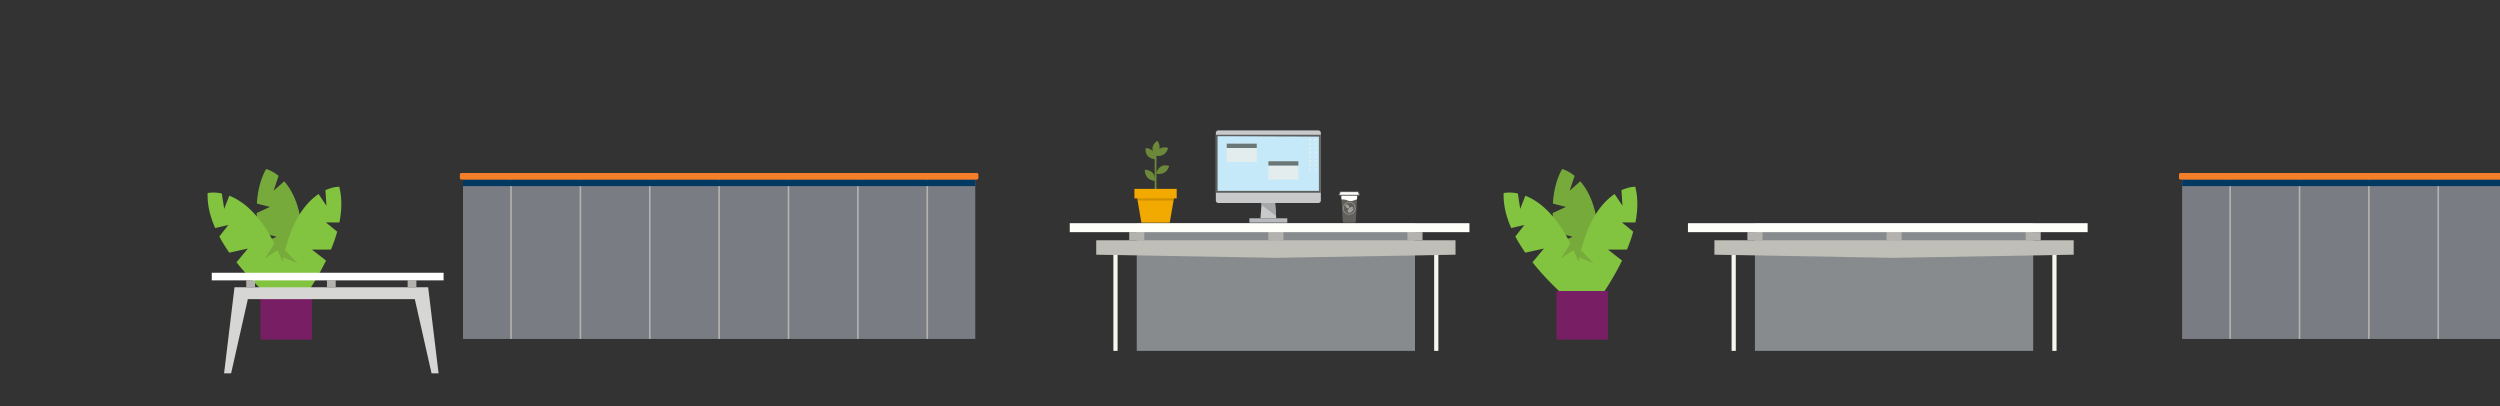 <svg xmlns="http://www.w3.org/2000/svg" xmlns:xlink="http://www.w3.org/1999/xlink" width="4400" height="715" viewBox="0 0 4400 715">
  <rect x="0" y="0" width="4400" height="715" fill="#333333" stroke="none"/>
  <defs>
    <clipPath id="clip-path">
      <rect id="overlay" width="4400" height="715" fill="#0085d5" opacity="0.604"/>
    </clipPath>
    <clipPath id="clip-path-2">
      <rect id="Rectangle_20986" data-name="Rectangle 20986" width="74.403" height="144.135" fill="none"/>
    </clipPath>
    <clipPath id="clip-path-4">
      <rect id="Rectangle_20982" data-name="Rectangle 20982" width="68.115" height="13.697" fill="none"/>
    </clipPath>
  </defs>
  <g id="scene4-background3-foreground" clip-path="url(#clip-path)">
    <g id="Tall_Desk" data-name="Tall Desk">
      <rect id="Rectangle_14951" data-name="Rectangle 14951" width="901.587" height="280.346" transform="translate(814.88 316.159)" fill="#797c82"/>
      <rect id="Rectangle_14952" data-name="Rectangle 14952" width="2.852" height="280.333" transform="translate(897.978 316.165)" fill="#b4b2ae"/>
      <rect id="Rectangle_14953" data-name="Rectangle 14953" width="2.852" height="280.333" transform="translate(1020.069 316.165)" fill="#b4b2ae"/>
      <rect id="Rectangle_14954" data-name="Rectangle 14954" width="2.852" height="280.333" transform="translate(1142.158 316.165)" fill="#b4b2ae"/>
      <rect id="Rectangle_14955" data-name="Rectangle 14955" width="2.852" height="280.333" transform="translate(1264.248 316.165)" fill="#b4b2ae"/>
      <rect id="Rectangle_14956" data-name="Rectangle 14956" width="2.852" height="280.333" transform="translate(1386.337 316.165)" fill="#b4b2ae"/>
      <rect id="Rectangle_14957" data-name="Rectangle 14957" width="2.852" height="280.333" transform="translate(1508.427 316.165)" fill="#b4b2ae"/>
      <rect id="Rectangle_14958" data-name="Rectangle 14958" width="2.852" height="280.333" transform="translate(1630.517 316.165)" fill="#b4b2ae"/>
      <rect id="Rectangle_14959" data-name="Rectangle 14959" width="901.587" height="11.388" transform="translate(814.88 316.159)" fill="#003a63"/>
      <path id="Path_11974" data-name="Path 11974" d="M1382.89,869.659H476.22a2.993,2.993,0,0,0-2.993,2.992V878.4a2.993,2.993,0,0,0,2.993,2.993h906.67a2.992,2.992,0,0,0,2.992-2.993v-5.753a2.992,2.992,0,0,0-2.992-2.992" transform="translate(336.119 -565.236)" fill="#f57e29"/>
    </g>
    <g id="Tall_Desk-2" data-name="Tall Desk" transform="translate(3025.65)">
      <rect id="Rectangle_14951-2" data-name="Rectangle 14951" width="901.587" height="280.346" transform="translate(814.88 316.159)" fill="#797c82"/>
      <rect id="Rectangle_14952-2" data-name="Rectangle 14952" width="2.852" height="280.333" transform="translate(897.978 316.165)" fill="#b4b2ae"/>
      <rect id="Rectangle_14953-2" data-name="Rectangle 14953" width="2.852" height="280.333" transform="translate(1020.069 316.165)" fill="#b4b2ae"/>
      <rect id="Rectangle_14954-2" data-name="Rectangle 14954" width="2.852" height="280.333" transform="translate(1142.158 316.165)" fill="#b4b2ae"/>
      <rect id="Rectangle_14955-2" data-name="Rectangle 14955" width="2.852" height="280.333" transform="translate(1264.248 316.165)" fill="#b4b2ae"/>
      <rect id="Rectangle_14956-2" data-name="Rectangle 14956" width="2.852" height="280.333" transform="translate(1386.337 316.165)" fill="#b4b2ae"/>
      <rect id="Rectangle_14957-2" data-name="Rectangle 14957" width="2.852" height="280.333" transform="translate(1508.427 316.165)" fill="#b4b2ae"/>
      <rect id="Rectangle_14958-2" data-name="Rectangle 14958" width="2.852" height="280.333" transform="translate(1630.517 316.165)" fill="#b4b2ae"/>
      <rect id="Rectangle_14959-2" data-name="Rectangle 14959" width="901.587" height="11.388" transform="translate(814.88 316.159)" fill="#003a63"/>
      <path id="Path_11974-2" data-name="Path 11974" d="M1382.89,869.659H476.22a2.993,2.993,0,0,0-2.993,2.992V878.4a2.993,2.993,0,0,0,2.993,2.993h906.67a2.992,2.992,0,0,0,2.992-2.993v-5.753a2.992,2.992,0,0,0-2.992-2.992" transform="translate(336.119 -565.236)" fill="#f57e29"/>
    </g>
    <g id="Desk">
      <rect id="Rectangle_14961" data-name="Rectangle 14961" width="489.691" height="224.565" transform="translate(2000.697 392.964)" fill="#888b8d"/>
      <rect id="Rectangle_14962" data-name="Rectangle 14962" width="7.411" height="192.435" transform="translate(1959.557 425.097)" fill="#f7f7ed"/>
      <rect id="Rectangle_14963" data-name="Rectangle 14963" width="7.411" height="192.435" transform="translate(2524.118 425.097)" fill="#f7f7ed"/>
      <rect id="Rectangle_14964" data-name="Rectangle 14964" width="26.508" height="14.252" transform="translate(1987.443 408.585)" fill="#b4b2ae"/>
      <rect id="Rectangle_14965" data-name="Rectangle 14965" width="26.508" height="14.252" transform="translate(2477.134 408.585)" fill="#b4b2ae"/>
      <rect id="Rectangle_14966" data-name="Rectangle 14966" width="26.508" height="14.252" transform="translate(2232.289 408.585)" fill="#b4b2ae"/>
      <rect id="Rectangle_14967" data-name="Rectangle 14967" width="703.423" height="15.761" transform="translate(1882.787 392.825)" fill="#fffffa"/>
      <path id="Path_11975" data-name="Path 11975" d="M1717.151,967.745H1400.97v25.432l316.181,5.531,316.181-5.531V967.745Z" transform="translate(528.392 -544.908)" fill="#bfbfb7"/>
    </g>
    <g id="Desk-2" data-name="Desk" transform="translate(1088)">
      <rect id="Rectangle_14961-2" data-name="Rectangle 14961" width="489.691" height="224.565" transform="translate(2000.697 392.964)" fill="#888b8d"/>
      <rect id="Rectangle_14962-2" data-name="Rectangle 14962" width="7.411" height="192.435" transform="translate(1959.557 425.097)" fill="#f7f7ed"/>
      <rect id="Rectangle_14963-2" data-name="Rectangle 14963" width="7.411" height="192.435" transform="translate(2524.118 425.097)" fill="#f7f7ed"/>
      <rect id="Rectangle_14964-2" data-name="Rectangle 14964" width="26.508" height="14.252" transform="translate(1987.443 408.585)" fill="#b4b2ae"/>
      <rect id="Rectangle_14965-2" data-name="Rectangle 14965" width="26.508" height="14.252" transform="translate(2477.134 408.585)" fill="#b4b2ae"/>
      <rect id="Rectangle_14966-2" data-name="Rectangle 14966" width="26.508" height="14.252" transform="translate(2232.289 408.585)" fill="#b4b2ae"/>
      <rect id="Rectangle_14967-2" data-name="Rectangle 14967" width="703.423" height="15.761" transform="translate(1882.787 392.825)" fill="#fffffa"/>
      <path id="Path_11975-2" data-name="Path 11975" d="M1717.151,967.745H1400.97v25.432l316.181,5.531,316.181-5.531V967.745Z" transform="translate(528.392 -544.908)" fill="#bfbfb7"/>
    </g>
    <g id="Computer" transform="translate(238.043 -745.47)">
      <path id="Path_11976" data-name="Path 11976" d="M1755.614,935.411H1579.887a4.53,4.53,0,0,1-4.531-4.531V812.114a4.53,4.53,0,0,1,4.531-4.531h175.727a4.53,4.53,0,0,1,4.531,4.531V930.88a4.531,4.531,0,0,1-4.531,4.531" transform="translate(326.49 167.369)" fill="#c8c9cb"/>
      <rect id="Rectangle_14968" data-name="Rectangle 14968" width="184.789" height="102.077" transform="translate(1901.848 982.634)" fill="#5d5f5f"/>
      <path id="Path_11977" data-name="Path 11977" d="M1668.164,940.352h-27.786l1.789-23.632.244-3.252h23.72l1.707,22.737Z" transform="translate(339.966 189.314)" fill="#c8c9cb"/>
      <rect id="Rectangle_14969" data-name="Rectangle 14969" width="66.755" height="7.682" transform="translate(1960.864 1129.665)" fill="#b8b9bc"/>
      <path id="Path_11978" data-name="Path 11978" d="M1667.531,936.2l-25.671-19.486.244-3.251h23.72Z" transform="translate(340.273 189.314)" fill="#a5a7a9"/>
      <path id="Path_11979" data-name="Path 11979" d="M1578.441,816.73V911.5h177.34V817.318Z" transform="translate(327.13 169.265)" fill="#c6e9fa"/>
      <path id="Path_11980" data-name="Path 11980" d="M1578.441,816.73V911.5h177.34V817.318Z" transform="translate(327.13 169.265)" fill="none" stroke="#c6e9fa" stroke-linecap="round" stroke-linejoin="round" stroke-width="1.268"/>
      <rect id="Rectangle_14970" data-name="Rectangle 14970" width="52.888" height="32.234" transform="translate(1920.991 998.269)" fill="#e4eded"/>
      <rect id="Rectangle_14971" data-name="Rectangle 14971" width="52.888" height="7.635" transform="translate(1920.991 998.269)" fill="#697776"/>
      <rect id="Rectangle_14972" data-name="Rectangle 14972" width="52.888" height="32.234" transform="translate(1994.237 1029.262)" fill="#e4eded"/>
      <rect id="Rectangle_14973" data-name="Rectangle 14973" width="52.888" height="7.635" transform="translate(1994.237 1029.262)" fill="#697776"/>
      <rect id="Rectangle_14974" data-name="Rectangle 14974" width="3.319" height="3.261" transform="translate(2065.842 989.905)" fill="#e4eded"/>
      <rect id="Rectangle_14975" data-name="Rectangle 14975" width="3.319" height="3.261" transform="translate(2075.55 989.905)" fill="#e4eded"/>
      <rect id="Rectangle_14976" data-name="Rectangle 14976" width="3.319" height="3.261" transform="translate(2065.842 997.37)" fill="#e4eded"/>
      <rect id="Rectangle_14977" data-name="Rectangle 14977" width="3.319" height="3.261" transform="translate(2075.55 997.37)" fill="#e4eded"/>
      <rect id="Rectangle_14978" data-name="Rectangle 14978" width="3.319" height="3.261" transform="translate(2065.842 1004.834)" fill="#e4eded"/>
      <rect id="Rectangle_14979" data-name="Rectangle 14979" width="3.319" height="3.261" transform="translate(2075.55 1004.834)" fill="#e4eded"/>
      <rect id="Rectangle_14980" data-name="Rectangle 14980" width="3.319" height="3.261" transform="translate(2065.842 1012.299)" fill="#e4eded"/>
      <rect id="Rectangle_14981" data-name="Rectangle 14981" width="3.319" height="3.261" transform="translate(2075.55 1012.299)" fill="#e4eded"/>
      <rect id="Rectangle_14982" data-name="Rectangle 14982" width="3.319" height="3.261" transform="translate(2065.842 1019.763)" fill="#e4eded"/>
      <rect id="Rectangle_14983" data-name="Rectangle 14983" width="3.319" height="3.261" transform="translate(2075.55 1019.763)" fill="#e4eded"/>
      <rect id="Rectangle_14984" data-name="Rectangle 14984" width="3.319" height="3.261" transform="translate(2065.842 1027.227)" fill="#e4eded"/>
      <rect id="Rectangle_14985" data-name="Rectangle 14985" width="3.319" height="3.261" transform="translate(2075.55 1027.227)" fill="#e4eded"/>
      <rect id="Rectangle_14986" data-name="Rectangle 14986" width="3.319" height="3.261" transform="translate(2065.842 1034.692)" fill="#e4eded"/>
      <rect id="Rectangle_14987" data-name="Rectangle 14987" width="3.319" height="3.261" transform="translate(2075.55 1034.692)" fill="#e4eded"/>
      <rect id="Rectangle_14988" data-name="Rectangle 14988" width="3.319" height="3.261" transform="translate(2065.842 1042.155)" fill="#e4eded"/>
      <rect id="Rectangle_14989" data-name="Rectangle 14989" width="3.319" height="3.261" transform="translate(2075.55 1042.155)" fill="#e4eded"/>
      <rect id="Rectangle_14990" data-name="Rectangle 14990" width="2375.917" height="1524.971" fill="none"/>
    </g>
    <g id="Coffee" transform="translate(238.043 -745.47)">
      <path id="Path_11981" data-name="Path 11981" d="M1786.239,902.865l-.358,6.309-2.212,38.929a2.272,2.272,0,0,1-2.267,2.142h-18.3a2.272,2.272,0,0,1-2.267-2.142l-2.192-38.573-.379-6.665Z" transform="translate(364.399 187.116)" fill="#61605a"/>
      <path id="Path_11982" data-name="Path 11982" d="M1788.262,896.113h-30.345a1.9,1.9,0,0,0-1.765,1.187l-1.77,4.34a1.907,1.907,0,0,0,1.765,2.626h33.885a1.906,1.906,0,0,0,1.764-2.626l-1.769-4.34a1.9,1.9,0,0,0-1.765-1.187" transform="translate(363.564 185.717)" fill="#61605a"/>
      <path id="Path_11983" data-name="Path 11983" d="M1755.838,902.162a.1.1,0,0,1-.092-.049.093.093,0,0,1-.011-.1l1.77-4.341a.109.109,0,0,1,.1-.069h30.345a.11.11,0,0,1,.1.069l1.769,4.341a.093.093,0,0,1-.01.1.1.1,0,0,1-.092.049Z" transform="translate(363.872 186.025)" fill="#fff"/>
      <path id="Path_11984" data-name="Path 11984" d="M1786.239,902.865l-.358,6.309c-5.354,1-9.027,5.081-16.294,2.068-5.027-2.086-8.669-2.114-10.94-1.712l-.379-6.665Z" transform="translate(364.399 187.116)" fill="#fff"/>
      <path id="Path_11985" data-name="Path 11985" d="M1775.156,926.739c-2.383,2.383-5.443,3.187-6.834,1.8s-.587-4.452,1.8-6.835c2.3-2.3,5.24-3.132,6.689-1.928a3.768,3.768,0,0,1-2.794,2.838c-2.893.513-3.45,4.247-3.45,4.247s1.6-3.559,3.7-3.7c1.518-.1,2.59-1.807,3.066-2.74.819,1.539-.051,4.2-2.174,6.324" transform="translate(366.341 190.506)" fill="#a6a6a3"/>
      <path id="Path_11986" data-name="Path 11986" d="M1769.316,917.054c1.676,1.676,2.241,3.826,1.263,4.8s-3.129.413-4.8-1.262c-1.618-1.619-2.2-3.683-1.354-4.7a2.648,2.648,0,0,1,1.994,1.964c.361,2.033,2.985,2.424,2.985,2.424s-2.5-1.128-2.6-2.6c-.073-1.066-1.27-1.819-1.927-2.155,1.082-.576,2.953.036,4.445,1.528" transform="translate(365.594 189.696)" fill="#a6a6a3"/>
      <path id="Path_11987" data-name="Path 11987" d="M1771.752,911.962a11.069,11.069,0,1,0,11.069,11.069,11.069,11.069,0,0,0-11.069-11.069m0,21.14a10.072,10.072,0,1,1,10.072-10.071,10.073,10.073,0,0,1-10.072,10.071" transform="translate(364.899 189.002)" fill="#a6a6a3"/>
    </g>
    <g id="Plant" transform="translate(238.043 -745.47)">
      <path id="Path_11988" data-name="Path 11988" d="M225.5,885.518c10.571,11.954,21.162,30.232,27.159,58.011,3.252,14.834,5.165,32.409,5,53.153l-26.248,15.283-.5.272.693-.08,25.713-2.827c-1,23.062-4.339,49.716-10.9,80.468l-18.852,2.032-6.939.8c-2.085-.379-4.13-.8-6.06-1.329a13.121,13.121,0,0,1-1.311-.3c-4.316-9.816-20.958-49.087-30.105-95.516l20.679-8.824,8.279-3.537-12.081-3.158-20.383-5.4c-1.227-8.98-2.067-18.115-2.447-27.251-.083-2-.128-3.971-.175-5.937l23.334-10.8L177.346,924.7c1.352-21.711,6.14-42.7,16.258-60.782,0,0,9.919,2.241,21.947,12.03l-8.663,26.056Z" transform="translate(36.687 179.045)" fill="#76aa3a"/>
      <path id="Path_11989" data-name="Path 11989" d="M192.031,940.193a215.9,215.9,0,0,1,22.829,32.656c1.318,2.155,2.561,4.386,3.8,6.7,1.513,2.732,2.989,5.58,4.464,8.505L206.4,1014.1l22.24-14.652c2.914,6.353,5.83,13.089,8.593,20.29A534.254,534.254,0,0,1,255.674,1076l-13.276,8.722-2.271,1.512c-1.581-.187-3.163-.452-4.668-.716-2.084-.379-4.129-.8-6.059-1.329a13.068,13.068,0,0,1-1.312-.3,95.389,95.389,0,0,1-19.541-7.411,471.654,471.654,0,0,1-52.257-55.495l20.125-24.207-32.8,7.246a302.216,302.216,0,0,1-17.53-28.393l15.858-20.3-23.122,5.325c-8.784-19.943-14.063-40.706-13.326-61.49,0,0,9.826-2.541,24.995.683l4.182,27.129,9.021-23.165c14.25,5.541,31.1,16.2,48.335,36.384" transform="translate(21.85 186.152)" fill="#82c340"/>
      <path id="Path_11990" data-name="Path 11990" d="M315.887,889.708c5.16,20.109,4.5,41.587.295,62.924l-23.757-.15L312.3,968.839a281.3,281.3,0,0,1-10.959,31.462l-33.516.078,24.827,19.269a475.306,475.306,0,0,1-39.686,66.571A97.552,97.552,0,0,1,218.846,1088c-1.581-.187-3.163-.451-4.668-.716-2.084-.379-4.13-.8-6.06-1.329a482.606,482.606,0,0,1,7.837-64.455c.454-2.47.948-4.823,1.44-7.177l24.871,9.476-21.982-21.823c6.962-27.438,16.07-48.135,25.927-63.786,10.893-17.311,22.655-28.456,33.314-35.626l13.84,20.657-1.792-27.37c14.092-6.449,24.314-6.138,24.314-6.138" transform="translate(43.132 184.389)" fill="#82c340"/>
      <rect id="Rectangle_14992" data-name="Rectangle 14992" width="90.561" height="85.508" transform="translate(220.416 1257.631)" fill="#781e64"/>
    </g>
    <g id="Plant-2" data-name="Plant" transform="translate(2519.043 -745.47)">
      <path id="Path_11988-2" data-name="Path 11988" d="M225.5,885.518c10.571,11.954,21.162,30.232,27.159,58.011,3.252,14.834,5.165,32.409,5,53.153l-26.248,15.283-.5.272.693-.08,25.713-2.827c-1,23.062-4.339,49.716-10.9,80.468l-18.852,2.032-6.939.8c-2.085-.379-4.13-.8-6.06-1.329a13.121,13.121,0,0,1-1.311-.3c-4.316-9.816-20.958-49.087-30.105-95.516l20.679-8.824,8.279-3.537-12.081-3.158-20.383-5.4c-1.227-8.98-2.067-18.115-2.447-27.251-.083-2-.128-3.971-.175-5.937l23.334-10.8L177.346,924.7c1.352-21.711,6.14-42.7,16.258-60.782,0,0,9.919,2.241,21.947,12.03l-8.663,26.056Z" transform="translate(36.687 179.045)" fill="#76aa3a"/>
      <path id="Path_11989-2" data-name="Path 11989" d="M192.031,940.193a215.9,215.9,0,0,1,22.829,32.656c1.318,2.155,2.561,4.386,3.8,6.7,1.513,2.732,2.989,5.58,4.464,8.505L206.4,1014.1l22.24-14.652c2.914,6.353,5.83,13.089,8.593,20.29A534.254,534.254,0,0,1,255.674,1076l-13.276,8.722-2.271,1.512c-1.581-.187-3.163-.452-4.668-.716-2.084-.379-4.129-.8-6.059-1.329a13.068,13.068,0,0,1-1.312-.3,95.389,95.389,0,0,1-19.541-7.411,471.654,471.654,0,0,1-52.257-55.495l20.125-24.207-32.8,7.246a302.216,302.216,0,0,1-17.53-28.393l15.858-20.3-23.122,5.325c-8.784-19.943-14.063-40.706-13.326-61.49,0,0,9.826-2.541,24.995.683l4.182,27.129,9.021-23.165c14.25,5.541,31.1,16.2,48.335,36.384" transform="translate(21.85 186.152)" fill="#82c340"/>
      <path id="Path_11990-2" data-name="Path 11990" d="M315.887,889.708c5.16,20.109,4.5,41.587.295,62.924l-23.757-.15L312.3,968.839a281.3,281.3,0,0,1-10.959,31.462l-33.516.078,24.827,19.269a475.306,475.306,0,0,1-39.686,66.571A97.552,97.552,0,0,1,218.846,1088c-1.581-.187-3.163-.451-4.668-.716-2.084-.379-4.13-.8-6.06-1.329a482.606,482.606,0,0,1,7.837-64.455c.454-2.47.948-4.823,1.44-7.177l24.871,9.476-21.982-21.823c6.962-27.438,16.07-48.135,25.927-63.786,10.893-17.311,22.655-28.456,33.314-35.626l13.84,20.657-1.792-27.37c14.092-6.449,24.314-6.138,24.314-6.138" transform="translate(43.132 184.389)" fill="#82c340"/>
      <rect id="Rectangle_14992-2" data-name="Rectangle 14992" width="90.561" height="85.508" transform="translate(220.416 1257.631)" fill="#781e64"/>
    </g>
    <g id="Table">
      <path id="Path_11991" data-name="Path 11991" d="M488.666,1036.248H147.854l-18.365,151.576h12.385l29.469-130.654H465.177l29.469,130.654h12.385Z" transform="translate(264.879 -530.711)" fill="#d6d7d5"/>
      <rect id="Rectangle_14994" data-name="Rectangle 14994" width="15.376" height="12.098" transform="translate(433.434 493.44)" fill="#b4b2ae"/>
      <rect id="Rectangle_14995" data-name="Rectangle 14995" width="15.376" height="12.098" transform="translate(717.469 493.44)" fill="#b4b2ae"/>
      <rect id="Rectangle_14996" data-name="Rectangle 14996" width="15.376" height="12.098" transform="translate(575.451 493.44)" fill="#b4b2ae"/>
      <rect id="Rectangle_14997" data-name="Rectangle 14997" width="408.007" height="13.379" transform="translate(372.73 480.061)" fill="#fff"/>
    </g>
    <g id="desk_plant" data-name="desk plant" transform="translate(1996.597 247.756)">
      <g id="Group_16314" data-name="Group 16314" clip-path="url(#clip-path-2)">
        <rect id="Rectangle_20981" data-name="Rectangle 20981" width="3.143" height="69.687" transform="translate(35.63 25.72)" fill="#6c893a"/>
        <path id="Path_21025" data-name="Path 21025" d="M3.885,112.894l9.123,52.789h49.87L72,112.894Z" transform="translate(-0.742 -21.548)" fill="#f2a900"/>
        <g id="Group_16311" data-name="Group 16311">
          <g id="Group_16310" data-name="Group 16310" clip-path="url(#clip-path-2)">
            <g id="Group_16309" data-name="Group 16309" transform="translate(3.144 91.346)" opacity="0.15">
              <g id="Group_16308" data-name="Group 16308">
                <g id="Group_16307" data-name="Group 16307" clip-path="url(#clip-path-4)">
                  <path id="Path_21026" data-name="Path 21026" d="M6.252,126.591H69.633L72,112.894H3.886Z" transform="translate(-3.885 -112.894)"/>
                </g>
              </g>
            </g>
          </g>
        </g>
        <rect id="Rectangle_20984" data-name="Rectangle 20984" width="74.403" height="16.766" transform="translate(0 84.665)" fill="#f2a900"/>
        <g id="Group_16313" data-name="Group 16313">
          <g id="Group_16312" data-name="Group 16312" clip-path="url(#clip-path-2)">
            <path id="Path_21027" data-name="Path 21027" d="M70.056,54.363s-3,17.191-22.665,13.731c0,0,3.645-19.319,22.665-13.731" transform="translate(-9.045 -10.182)" fill="#6c893a"/>
            <path id="Path_21028" data-name="Path 21028" d="M67.951,15.348s-3,17.191-22.664,13.731c0,0,3.645-19.319,22.664-13.731" transform="translate(-8.644 -2.736)" fill="#6c893a"/>
            <path id="Path_21029" data-name="Path 21029" d="M24.354,15.76s17.452-.094,17.529,19.874c0,0-19.659-.165-17.529-19.874" transform="translate(-4.618 -3.008)" fill="#6c893a"/>
            <path id="Path_21030" data-name="Path 21030" d="M47.9,0s11.2,13.387-4.14,26.174c0,0-12.4-15.254,4.14-26.174" transform="translate(-7.499)" fill="#6c893a"/>
            <path id="Path_21031" data-name="Path 21031" d="M40.324,82.441s-17.447.381-17.854-19.583c0,0,19.66-.156,17.854,19.583" transform="translate(-4.289 -11.997)" fill="#6c893a"/>
          </g>
        </g>
      </g>
    </g>
  </g>
</svg>
